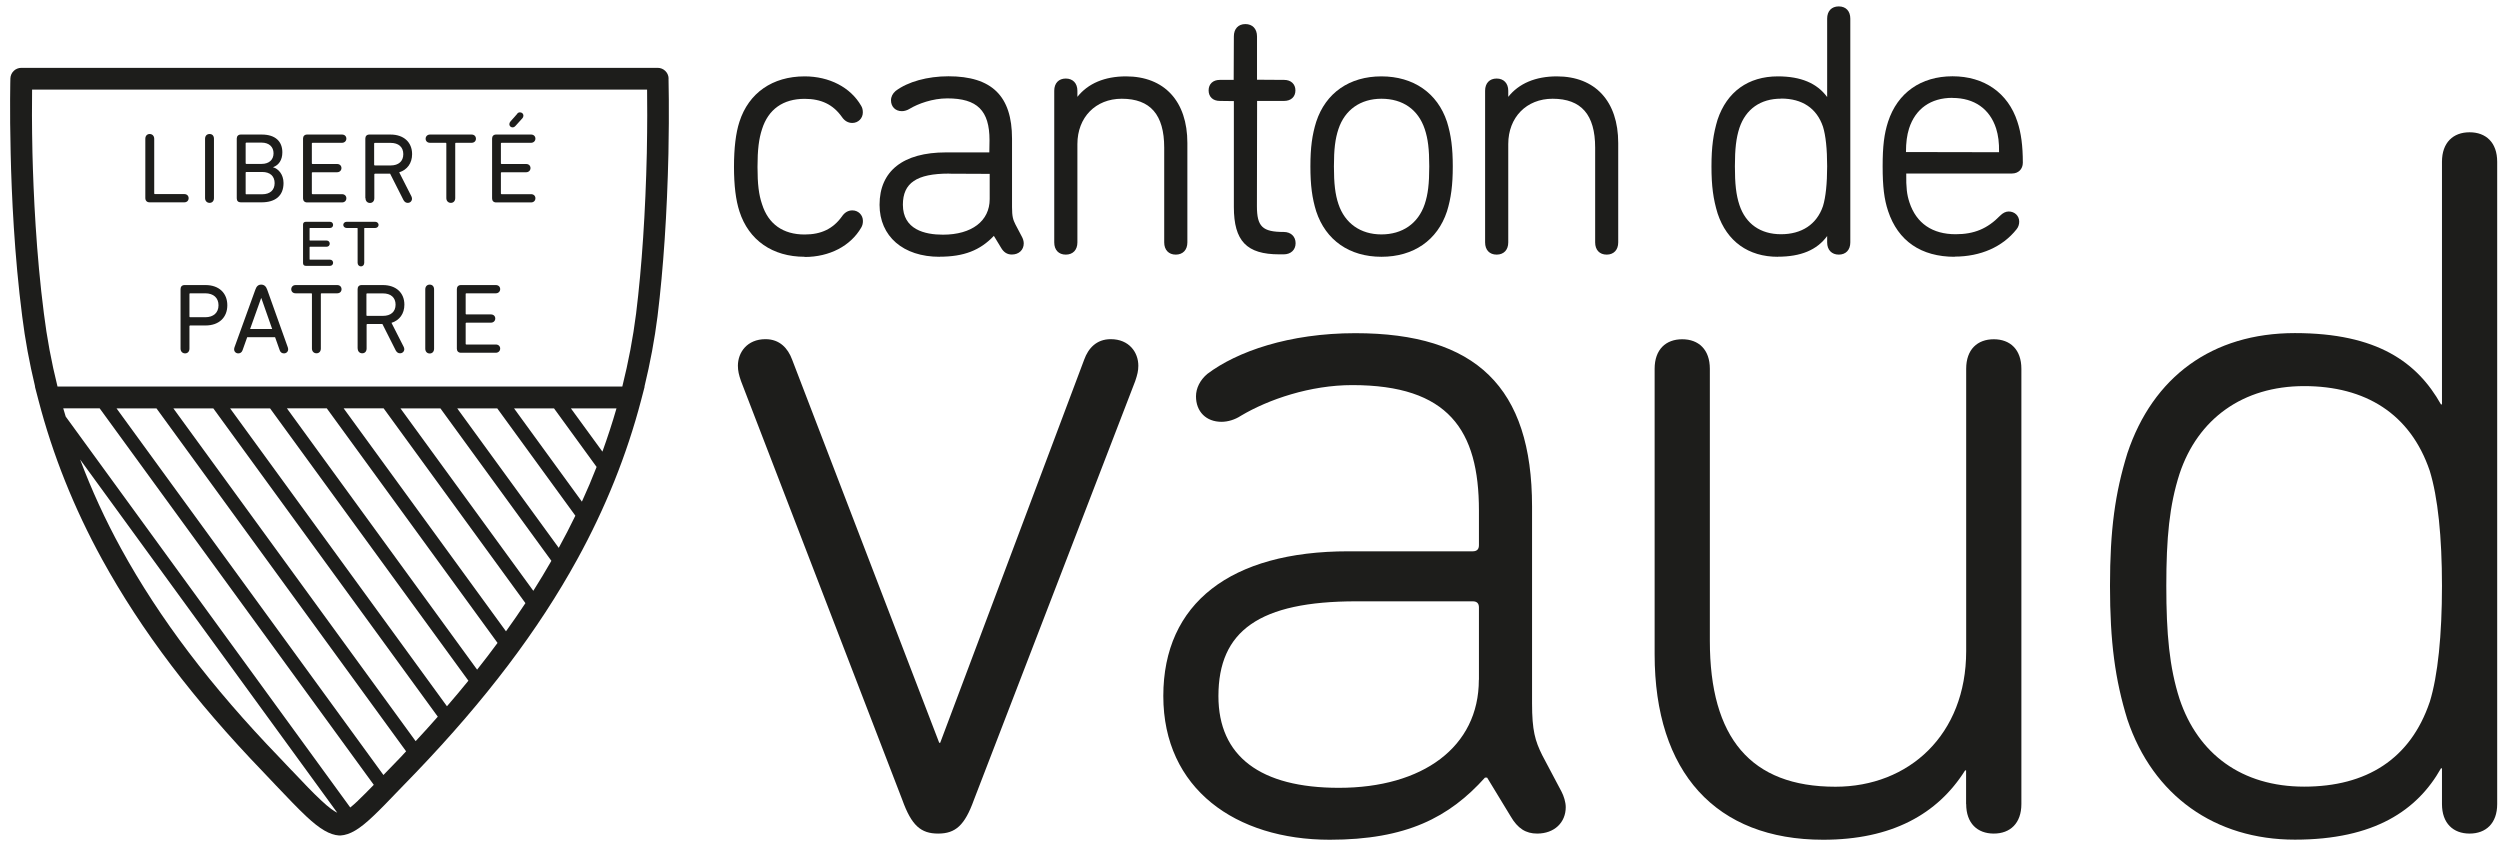 <svg width="195" height="66" viewBox="0 0 195 66" fill="none" xmlns="http://www.w3.org/2000/svg">
<g clip-path="url(#clip0_272_226)">
<path d="M62.761 20.029C60.254 20.029 58.399 18.736 57.676 16.488C57.393 15.612 57.251 14.474 57.251 13.011C57.251 11.548 57.393 10.367 57.676 9.498C58.399 7.25 60.254 5.957 62.761 5.957C64.688 5.957 66.338 6.812 67.167 8.247C67.259 8.395 67.301 8.558 67.301 8.77C67.301 9.229 66.94 9.59 66.48 9.59C66.147 9.59 65.871 9.427 65.658 9.109C64.978 8.155 64.058 7.709 62.761 7.709C61.076 7.709 59.928 8.529 59.44 10.07C59.192 10.827 59.086 11.675 59.086 13.018C59.086 14.361 59.185 15.181 59.44 15.93C59.928 17.478 61.076 18.291 62.761 18.291C64.058 18.291 64.978 17.845 65.665 16.891C65.878 16.573 66.154 16.41 66.487 16.41C66.947 16.41 67.308 16.771 67.308 17.23C67.308 17.442 67.266 17.598 67.174 17.753C66.345 19.188 64.695 20.044 62.769 20.044" fill="#1D1D1B"/>
<path d="M73.286 20.03C70.446 20.03 68.605 18.432 68.605 15.973C68.605 13.336 70.446 11.887 73.782 11.887H77.167L77.182 10.933C77.182 8.622 76.225 7.674 73.895 7.674C72.734 7.674 71.608 8.091 70.949 8.487C70.772 8.6 70.545 8.671 70.347 8.671C69.844 8.671 69.497 8.325 69.497 7.823C69.497 7.554 69.624 7.293 69.858 7.095C70.807 6.374 72.344 5.95 73.98 5.95C77.366 5.95 78.938 7.491 78.938 10.813V16.156C78.938 16.898 79.023 17.146 79.2 17.499L79.724 18.496C79.788 18.616 79.852 18.807 79.852 18.984C79.852 19.5 79.469 19.853 78.924 19.853C78.563 19.853 78.287 19.683 78.074 19.309L77.522 18.397C76.445 19.535 75.17 20.023 73.293 20.023M74.016 13.541C71.501 13.541 70.425 14.269 70.425 15.966C70.425 17.902 72.125 18.305 73.548 18.305C75.8 18.305 77.196 17.238 77.196 15.527V13.562L74.016 13.548V13.541Z" fill="#1D1D1B"/>
<path d="M91.708 19.86C91.156 19.86 90.808 19.492 90.808 18.906V11.512C90.808 8.946 89.725 7.702 87.494 7.702C85.461 7.702 84.037 9.151 84.037 11.237V18.906C84.037 19.492 83.691 19.86 83.131 19.86C82.571 19.86 82.231 19.492 82.231 18.906V7.08C82.231 6.487 82.579 6.126 83.131 6.126C83.683 6.126 84.037 6.494 84.037 7.08V7.554C84.866 6.508 86.169 5.957 87.827 5.957C90.823 5.957 92.615 7.9 92.615 11.152V18.906C92.615 19.492 92.267 19.86 91.708 19.86Z" fill="#1D1D1B"/>
<path d="M100.143 19.839H99.782C97.239 19.839 96.241 18.8 96.241 16.142V7.886L95.143 7.872C94.612 7.872 94.272 7.554 94.272 7.052C94.272 6.551 94.612 6.232 95.143 6.232H96.227L96.241 2.84C96.241 2.246 96.588 1.878 97.14 1.878C97.693 1.878 98.047 2.246 98.047 2.84V6.218L100.165 6.232C100.696 6.232 101.043 6.558 101.043 7.052C101.043 7.547 100.703 7.872 100.165 7.872H98.054L98.04 16.086C98.04 17.676 98.472 18.093 100.129 18.093C100.689 18.093 101.057 18.447 101.057 18.97C101.057 19.493 100.682 19.839 100.129 19.839" fill="#1D1D1B"/>
<path d="M107.75 20.029C105.257 20.029 103.408 18.736 102.665 16.488C102.346 15.463 102.211 14.446 102.211 12.982C102.211 11.519 102.346 10.523 102.665 9.498C103.408 7.243 105.257 5.957 107.75 5.957C110.243 5.957 112.12 7.25 112.864 9.498C113.182 10.523 113.317 11.533 113.317 12.982C113.317 14.431 113.182 15.463 112.864 16.488C112.12 18.743 110.257 20.029 107.75 20.029ZM107.75 7.702C106.121 7.702 104.896 8.565 104.4 10.063C104.145 10.827 104.046 11.639 104.046 12.982C104.046 14.325 104.145 15.166 104.4 15.923C104.903 17.421 106.121 18.284 107.75 18.284C109.379 18.284 110.618 17.442 111.128 15.923C111.383 15.159 111.482 14.332 111.482 12.982C111.482 11.632 111.383 10.827 111.128 10.063C110.618 8.544 109.421 7.702 107.75 7.702Z" fill="#1D1D1B"/>
<path d="M125.322 19.86C124.762 19.86 124.422 19.492 124.422 18.906V11.512C124.422 8.946 123.339 7.702 121.101 7.702C119.068 7.702 117.644 9.151 117.644 11.237V18.906C117.644 19.492 117.297 19.86 116.738 19.86C116.178 19.86 115.838 19.492 115.838 18.906V7.08C115.838 6.487 116.185 6.126 116.738 6.126C117.29 6.126 117.644 6.494 117.644 7.08V7.554C118.473 6.508 119.776 5.957 121.433 5.957C124.429 5.957 126.221 7.9 126.221 11.152V18.906C126.221 19.492 125.874 19.86 125.322 19.86Z" fill="#1D1D1B"/>
<path d="M138.672 20.03C136.371 20.03 134.699 18.828 133.977 16.658C133.63 15.534 133.495 14.502 133.495 12.983C133.495 11.463 133.637 10.438 133.97 9.335C134.699 7.158 136.364 5.957 138.672 5.957C140.464 5.957 141.725 6.487 142.518 7.568V1.454C142.518 0.86 142.865 0.5 143.425 0.5C143.984 0.5 144.324 0.868 144.324 1.454V18.906C144.324 19.492 143.977 19.86 143.425 19.86C142.872 19.86 142.518 19.492 142.518 18.906V18.411C141.725 19.5 140.464 20.023 138.672 20.023M138.92 7.696C137.32 7.696 136.172 8.508 135.677 9.972C135.422 10.756 135.322 11.597 135.322 12.969C135.322 14.34 135.414 15.202 135.677 15.994C136.165 17.464 137.32 18.27 138.92 18.27C140.521 18.27 141.704 17.513 142.192 16.078C142.405 15.386 142.518 14.311 142.518 12.969C142.518 11.626 142.405 10.565 142.192 9.88C141.704 8.445 140.578 7.688 138.927 7.688" fill="#1D1D1B"/>
<path d="M152.469 20.03C149.842 20.03 148.043 18.793 147.271 16.46C146.966 15.541 146.846 14.566 146.846 12.976C146.846 11.385 146.966 10.438 147.271 9.491C148.007 7.236 149.835 5.95 152.299 5.95C154.764 5.95 156.627 7.243 157.356 9.491C157.647 10.36 157.781 11.378 157.781 12.693C157.781 13.188 157.434 13.534 156.931 13.534H148.687C148.673 14.658 148.737 15.181 148.942 15.803C149.48 17.422 150.727 18.27 152.54 18.27C153.985 18.27 155.019 17.839 156.011 16.821C156.223 16.609 156.45 16.496 156.676 16.496C157.144 16.496 157.498 16.835 157.498 17.287C157.498 17.513 157.427 17.718 157.293 17.881C156.202 19.259 154.488 20.016 152.455 20.016M152.285 7.632C150.599 7.632 149.403 8.48 148.907 10.021C148.744 10.544 148.666 11.11 148.666 11.859L155.926 11.873C155.94 11.117 155.862 10.551 155.699 10.028C155.203 8.487 153.992 7.639 152.292 7.639" fill="#1D1D1B"/>
<path d="M70.382 62.397L57.797 29.72C57.634 29.247 57.556 28.921 57.556 28.526C57.556 27.494 58.271 26.455 59.709 26.455C60.821 26.455 61.458 27.169 61.784 28.045L73.258 57.937H73.336L84.569 28.045C84.887 27.169 85.525 26.455 86.637 26.455C88.075 26.455 88.79 27.487 88.79 28.526C88.79 28.921 88.712 29.239 88.549 29.72L75.963 62.397C75.248 64.383 74.526 65.019 73.173 65.019C71.82 65.019 71.098 64.383 70.382 62.397Z" fill="#1D1D1B"/>
<path d="M122.128 62.955C122.128 64.15 121.249 65.019 119.897 65.019C119.018 65.019 118.381 64.624 117.828 63.669L115.994 60.651H115.831C113.041 63.754 109.698 65.5 103.72 65.5C96.389 65.5 90.738 61.528 90.738 54.29C90.738 47.052 95.993 43.002 105.158 43.002H114.875C115.194 43.002 115.357 42.846 115.357 42.528V39.821C115.357 33.537 112.97 30.038 105.476 30.038C102.204 30.038 98.946 31.148 96.793 32.428C96.312 32.746 95.759 32.901 95.278 32.901C94.081 32.901 93.287 32.109 93.287 30.915C93.287 30.279 93.606 29.643 94.166 29.169C96.475 27.423 100.54 25.988 105.717 25.988C115.123 25.988 119.5 30.201 119.5 39.503V54.848C119.5 56.997 119.741 57.788 120.293 58.905L121.809 61.768C121.972 62.086 122.128 62.56 122.128 62.962M115.357 53.025V47.377C115.357 47.059 115.194 46.903 114.875 46.903H105.795C98.224 46.903 95.037 49.208 95.037 54.297C95.037 58.99 98.302 61.45 104.435 61.45C110.965 61.45 115.35 58.269 115.35 53.025" fill="#1D1D1B"/>
<path d="M153.355 62.715V60.093H153.277C151.124 63.514 147.54 65.5 142.207 65.5C133.842 65.5 129.061 60.255 129.061 51.031V28.766C129.061 27.254 129.94 26.462 131.214 26.462C132.489 26.462 133.368 27.261 133.368 28.766V49.992C133.368 57.548 136.555 61.365 143.163 61.365C148.9 61.365 153.362 57.308 153.362 50.791V28.766C153.362 27.254 154.24 26.462 155.515 26.462C156.79 26.462 157.668 27.261 157.668 28.766V62.715C157.668 64.221 156.79 65.019 155.515 65.019C154.24 65.019 153.362 64.221 153.362 62.715" fill="#1D1D1B"/>
<path d="M190.474 62.715V59.93H190.396C188.562 63.189 185.219 65.493 179.001 65.493C172.782 65.493 167.931 62.072 165.933 56.113C164.977 53.01 164.58 50.07 164.58 45.695C164.58 41.319 164.977 38.457 165.933 35.361C167.923 29.395 172.548 25.981 179.001 25.981C185.453 25.981 188.562 28.285 190.396 31.544H190.474V12.622C190.474 11.11 191.353 10.318 192.627 10.318C193.902 10.318 194.781 11.11 194.781 12.622V62.715C194.781 64.221 193.902 65.019 192.627 65.019C191.353 65.019 190.474 64.221 190.474 62.715ZM189.518 54.763C190.156 52.699 190.474 49.519 190.474 45.702C190.474 41.885 190.156 38.782 189.518 36.718C188.002 32.265 184.497 30.116 179.723 30.116C174.949 30.116 171.436 32.661 170.006 36.951C169.212 39.418 168.972 41.963 168.972 45.695C168.972 49.427 169.212 52.056 170.006 54.523C171.443 58.813 174.864 61.358 179.723 61.358C184.582 61.358 188.01 59.209 189.518 54.756" fill="#1D1D1B"/>
<path d="M52.152 6.119C52.138 5.66 51.762 5.292 51.302 5.292H1.66C1.2 5.292 0.824 5.66 0.81 6.119C0.81 6.141 0.747 8.523 0.832 11.979C0.902 15.16 1.122 19.945 1.731 24.667C1.958 26.49 2.291 28.293 2.737 30.152H2.723L2.999 31.212C4.104 35.467 5.775 39.644 7.964 43.631C11.016 49.187 15.131 54.615 20.542 60.227L21.506 61.245C22.426 62.213 23.22 63.047 23.892 63.677C24.955 64.673 25.72 65.118 26.449 65.168H26.506H26.562C27.292 65.118 28.029 64.687 29.091 63.677C29.658 63.146 30.309 62.468 31.06 61.683C31.485 61.238 31.952 60.757 32.462 60.234C37.873 54.587 41.988 49.158 45.02 43.638C47.215 39.651 48.894 35.474 50.006 31.219L50.282 30.159H50.268C50.714 28.314 51.061 26.469 51.288 24.667C51.748 20.913 52.031 16.644 52.138 11.972C52.209 8.516 52.145 6.141 52.145 6.112L52.152 6.119ZM22.745 60.086L21.775 59.061C16.463 53.555 12.433 48.239 9.458 42.818C8.212 40.549 7.142 38.217 6.25 35.842L26.308 63.394C26.067 63.281 25.677 63.019 25.061 62.44C24.424 61.853 23.645 61.033 22.752 60.086H22.745ZM27.93 62.447C27.696 62.673 27.49 62.843 27.32 62.984L5.124 32.491C5.06 32.279 4.996 32.067 4.932 31.848H7.772L29.155 61.217C28.701 61.683 28.291 62.1 27.93 62.44V62.447ZM29.905 60.446L9.09 31.855H12.206L31.676 58.602C31.527 58.757 31.393 58.906 31.251 59.061C30.762 59.556 30.316 60.022 29.905 60.453V60.446ZM43.214 31.855L46.535 36.421C46.181 37.333 45.799 38.231 45.388 39.128L40.097 31.855H43.214ZM38.787 31.855L44.878 40.224C44.467 41.065 44.042 41.899 43.582 42.733L35.664 31.855H38.78H38.787ZM34.353 31.855L43.008 43.744C42.562 44.529 42.087 45.306 41.599 46.084L31.237 31.855H34.353ZM29.927 31.855L40.983 47.045C40.501 47.78 39.991 48.508 39.467 49.243L26.803 31.848H29.92L29.927 31.855ZM25.493 31.855L38.808 50.148C38.298 50.84 37.767 51.54 37.215 52.233L22.377 31.848H25.493V31.855ZM21.066 31.855L36.535 53.095C35.996 53.76 35.444 54.417 34.863 55.089L17.95 31.855H21.066ZM16.64 31.855L34.148 55.901C33.588 56.538 33.015 57.174 32.42 57.81L13.524 31.855H16.64ZM46.989 35.227L44.531 31.855H48.086C47.761 32.986 47.392 34.11 46.989 35.227ZM50.452 11.937C50.346 16.545 50.07 20.758 49.616 24.455C49.376 26.349 49.021 28.222 48.54 30.152H4.486C4.005 28.215 3.658 26.342 3.424 24.455C2.822 19.797 2.609 15.075 2.531 11.937C2.482 9.724 2.489 7.957 2.503 6.989H50.473C50.487 7.957 50.495 9.724 50.452 11.937Z" fill="#1D1D1B"/>
<path d="M11.335 10.827C11.335 10.594 11.477 10.452 11.675 10.452C11.873 10.452 12.029 10.594 12.029 10.827V15.089C12.029 15.089 12.043 15.138 12.072 15.138H14.373C14.586 15.138 14.713 15.28 14.713 15.457C14.713 15.647 14.579 15.782 14.373 15.782H11.668C11.455 15.782 11.335 15.647 11.335 15.442V10.834V10.827Z" fill="#1D1D1B"/>
<path d="M15.995 10.827C15.995 10.594 16.137 10.452 16.349 10.452C16.562 10.452 16.689 10.594 16.689 10.827V15.449C16.689 15.683 16.548 15.824 16.349 15.824C16.151 15.824 15.995 15.683 15.995 15.449V10.827Z" fill="#1D1D1B"/>
<path d="M18.467 10.806C18.467 10.622 18.587 10.495 18.779 10.495H20.422C21.484 10.495 22.023 11.039 22.023 11.88C22.023 12.495 21.739 12.877 21.307 13.039V13.053C21.69 13.152 22.115 13.584 22.115 14.276C22.115 15.273 21.477 15.782 20.401 15.782H18.779C18.581 15.782 18.467 15.669 18.467 15.471V10.806ZM20.408 12.785C20.996 12.785 21.336 12.453 21.336 11.958C21.336 11.463 20.996 11.124 20.408 11.124H19.211C19.211 11.124 19.161 11.138 19.161 11.173V12.735C19.161 12.735 19.175 12.785 19.211 12.785H20.408ZM19.211 15.153H20.45C21.081 15.153 21.421 14.813 21.421 14.283C21.421 13.753 21.081 13.414 20.45 13.414H19.211C19.211 13.414 19.161 13.428 19.161 13.463V15.11C19.161 15.11 19.175 15.16 19.211 15.16V15.153Z" fill="#1D1D1B"/>
<path d="M23.637 10.806C23.637 10.622 23.758 10.495 23.949 10.495H26.676C26.888 10.495 27.016 10.636 27.016 10.813C27.016 10.989 26.881 11.138 26.676 11.138H24.374C24.374 11.138 24.324 11.152 24.324 11.187V12.742C24.324 12.742 24.339 12.792 24.374 12.792H26.293C26.506 12.792 26.633 12.933 26.633 13.11C26.633 13.287 26.499 13.435 26.293 13.435H24.374C24.374 13.435 24.324 13.449 24.324 13.485V15.096C24.324 15.096 24.339 15.146 24.374 15.146H26.676C26.888 15.146 27.016 15.287 27.016 15.464C27.016 15.655 26.881 15.789 26.676 15.789H23.949C23.758 15.789 23.637 15.662 23.637 15.478V10.813V10.806Z" fill="#1D1D1B"/>
<path d="M28.496 15.45V10.806C28.496 10.622 28.609 10.495 28.808 10.495H30.465C31.492 10.495 32.144 11.095 32.144 12.021C32.144 12.728 31.768 13.244 31.138 13.442L32.087 15.308C32.115 15.372 32.136 15.428 32.136 15.499C32.136 15.669 32.009 15.824 31.804 15.824C31.662 15.824 31.556 15.753 31.471 15.605L30.43 13.548H29.247C29.247 13.548 29.197 13.562 29.197 13.598V15.457C29.197 15.69 29.056 15.831 28.857 15.831C28.659 15.831 28.51 15.69 28.51 15.457L28.496 15.45ZM31.457 12.021C31.457 11.47 31.088 11.145 30.472 11.145H29.233C29.233 11.145 29.183 11.159 29.183 11.194V12.855C29.183 12.855 29.197 12.905 29.233 12.905H30.472C31.088 12.905 31.457 12.58 31.457 12.028V12.021Z" fill="#1D1D1B"/>
<path d="M36.783 10.495C36.995 10.495 37.123 10.636 37.123 10.82C37.123 11.004 36.988 11.138 36.783 11.138H35.557C35.557 11.138 35.508 11.152 35.508 11.187V15.45C35.508 15.683 35.366 15.824 35.168 15.824C34.969 15.824 34.814 15.683 34.814 15.45V11.187C34.814 11.187 34.8 11.138 34.764 11.138H33.539C33.326 11.138 33.199 10.996 33.199 10.82C33.199 10.643 33.333 10.495 33.539 10.495H36.776H36.783Z" fill="#1D1D1B"/>
<path d="M38.383 10.805C38.383 10.622 38.497 10.494 38.695 10.494H41.422C41.634 10.494 41.762 10.636 41.762 10.812C41.762 10.989 41.627 11.138 41.422 11.138H39.12C39.12 11.138 39.07 11.152 39.07 11.187V12.742C39.07 12.742 39.084 12.792 39.12 12.792H41.039C41.252 12.792 41.379 12.933 41.379 13.11C41.379 13.286 41.245 13.435 41.039 13.435H39.12C39.12 13.435 39.07 13.449 39.07 13.484V15.096C39.07 15.096 39.084 15.145 39.12 15.145H41.422C41.634 15.145 41.762 15.287 41.762 15.463C41.762 15.654 41.627 15.789 41.422 15.789H38.695C38.497 15.789 38.383 15.661 38.383 15.478V10.812V10.805ZM40.345 8.862C40.402 8.798 40.466 8.763 40.558 8.763C40.706 8.763 40.827 8.869 40.827 9.017C40.827 9.095 40.798 9.166 40.749 9.222L40.211 9.816C40.14 9.894 40.069 9.936 39.977 9.936C39.842 9.936 39.729 9.83 39.729 9.689C39.729 9.611 39.757 9.54 39.814 9.477L40.352 8.869L40.345 8.862Z" fill="#1D1D1B"/>
<path d="M23.637 17.513C23.637 17.386 23.715 17.301 23.85 17.301H25.748C25.89 17.301 25.982 17.414 25.982 17.542C25.982 17.669 25.89 17.782 25.748 17.782H24.183C24.183 17.782 24.147 17.789 24.147 17.817V18.736C24.147 18.736 24.162 18.764 24.183 18.764H25.486C25.628 18.764 25.72 18.878 25.72 19.005C25.72 19.132 25.628 19.245 25.486 19.245H24.183C24.183 19.245 24.147 19.259 24.147 19.273V20.227C24.147 20.227 24.162 20.256 24.183 20.256H25.748C25.89 20.256 25.982 20.369 25.982 20.496C25.982 20.623 25.89 20.736 25.748 20.736H23.85C23.715 20.736 23.637 20.652 23.637 20.524V17.506V17.513Z" fill="#1D1D1B"/>
<path d="M29.275 17.301C29.417 17.301 29.53 17.414 29.53 17.542C29.53 17.669 29.417 17.782 29.275 17.782H28.439C28.439 17.782 28.411 17.789 28.411 17.817V20.503C28.411 20.666 28.298 20.779 28.156 20.779C28.014 20.779 27.894 20.666 27.894 20.503V17.817C27.894 17.817 27.88 17.782 27.866 17.782H27.03C26.888 17.782 26.775 17.669 26.775 17.542C26.775 17.414 26.888 17.301 27.03 17.301H29.275Z" fill="#1D1D1B"/>
<path d="M14.083 22.546C14.083 22.362 14.196 22.235 14.395 22.235H16.031C17.093 22.235 17.731 22.871 17.731 23.811C17.731 24.751 17.093 25.387 16.031 25.387H14.827C14.827 25.387 14.777 25.401 14.777 25.437V27.19C14.777 27.423 14.636 27.564 14.437 27.564C14.239 27.564 14.083 27.423 14.083 27.19V22.546ZM17.044 23.811C17.044 23.239 16.661 22.878 16.009 22.878H14.827C14.827 22.878 14.777 22.892 14.777 22.921V24.695C14.777 24.695 14.791 24.744 14.827 24.744H16.009C16.661 24.744 17.044 24.384 17.044 23.811Z" fill="#1D1D1B"/>
<path d="M18.29 27.091L19.919 22.588C20.004 22.341 20.139 22.2 20.372 22.2C20.606 22.2 20.755 22.341 20.84 22.588L22.448 27.091C22.462 27.14 22.476 27.19 22.476 27.247C22.476 27.437 22.327 27.564 22.15 27.564C21.994 27.564 21.867 27.48 21.817 27.317L21.456 26.299H19.282L18.92 27.317C18.864 27.48 18.743 27.564 18.587 27.564C18.41 27.564 18.262 27.437 18.262 27.247C18.262 27.19 18.276 27.14 18.29 27.091ZM21.229 25.663L20.387 23.26H20.365L19.508 25.663H21.229Z" fill="#1D1D1B"/>
<path d="M26.3 22.235C26.513 22.235 26.64 22.376 26.64 22.56C26.64 22.744 26.506 22.878 26.3 22.878H25.075C25.075 22.878 25.026 22.892 25.026 22.921V27.183C25.026 27.416 24.884 27.557 24.686 27.557C24.487 27.557 24.331 27.416 24.331 27.183V22.921C24.331 22.921 24.317 22.878 24.282 22.878H23.057C22.844 22.878 22.717 22.737 22.717 22.56C22.717 22.383 22.851 22.235 23.057 22.235H26.293H26.3Z" fill="#1D1D1B"/>
<path d="M27.894 27.19V22.546C27.894 22.362 28.007 22.235 28.206 22.235H29.863C30.89 22.235 31.542 22.836 31.542 23.762C31.542 24.468 31.166 24.984 30.536 25.182L31.485 27.048C31.513 27.112 31.535 27.169 31.535 27.232C31.535 27.402 31.407 27.557 31.202 27.557C31.06 27.557 30.954 27.487 30.869 27.338L29.828 25.274H28.645C28.645 25.274 28.595 25.288 28.595 25.324V27.183C28.595 27.416 28.454 27.557 28.255 27.557C28.057 27.557 27.901 27.416 27.901 27.183L27.894 27.19ZM30.855 23.762C30.855 23.21 30.486 22.885 29.87 22.885H28.631C28.631 22.885 28.581 22.899 28.581 22.928V24.589C28.581 24.589 28.595 24.638 28.631 24.638H29.87C30.486 24.638 30.855 24.313 30.855 23.762Z" fill="#1D1D1B"/>
<path d="M33.171 22.574C33.171 22.341 33.312 22.2 33.518 22.2C33.723 22.2 33.858 22.341 33.858 22.574V27.197C33.858 27.43 33.716 27.572 33.518 27.572C33.319 27.572 33.171 27.43 33.171 27.197V22.574Z" fill="#1D1D1B"/>
<path d="M35.635 22.546C35.635 22.362 35.756 22.235 35.947 22.235H38.674C38.886 22.235 39.014 22.376 39.014 22.553C39.014 22.73 38.879 22.878 38.674 22.878H36.372C36.372 22.878 36.322 22.892 36.322 22.921V24.476C36.322 24.476 36.337 24.525 36.372 24.525H38.291C38.504 24.525 38.631 24.666 38.631 24.843C38.631 25.02 38.497 25.168 38.291 25.168H36.372C36.372 25.168 36.322 25.182 36.322 25.218V26.829C36.322 26.829 36.337 26.872 36.372 26.872H38.674C38.886 26.872 39.014 27.013 39.014 27.19C39.014 27.366 38.879 27.515 38.674 27.515H35.947C35.756 27.515 35.635 27.388 35.635 27.204V22.539V22.546Z" fill="#1D1D1B"/>
</g>
<defs>
<clipPath id="clip0_272_226">
<rect width="193.984" height="65" fill="white" transform="translate(0.789 0.5)"/>
</clipPath>
</defs>
</svg>
